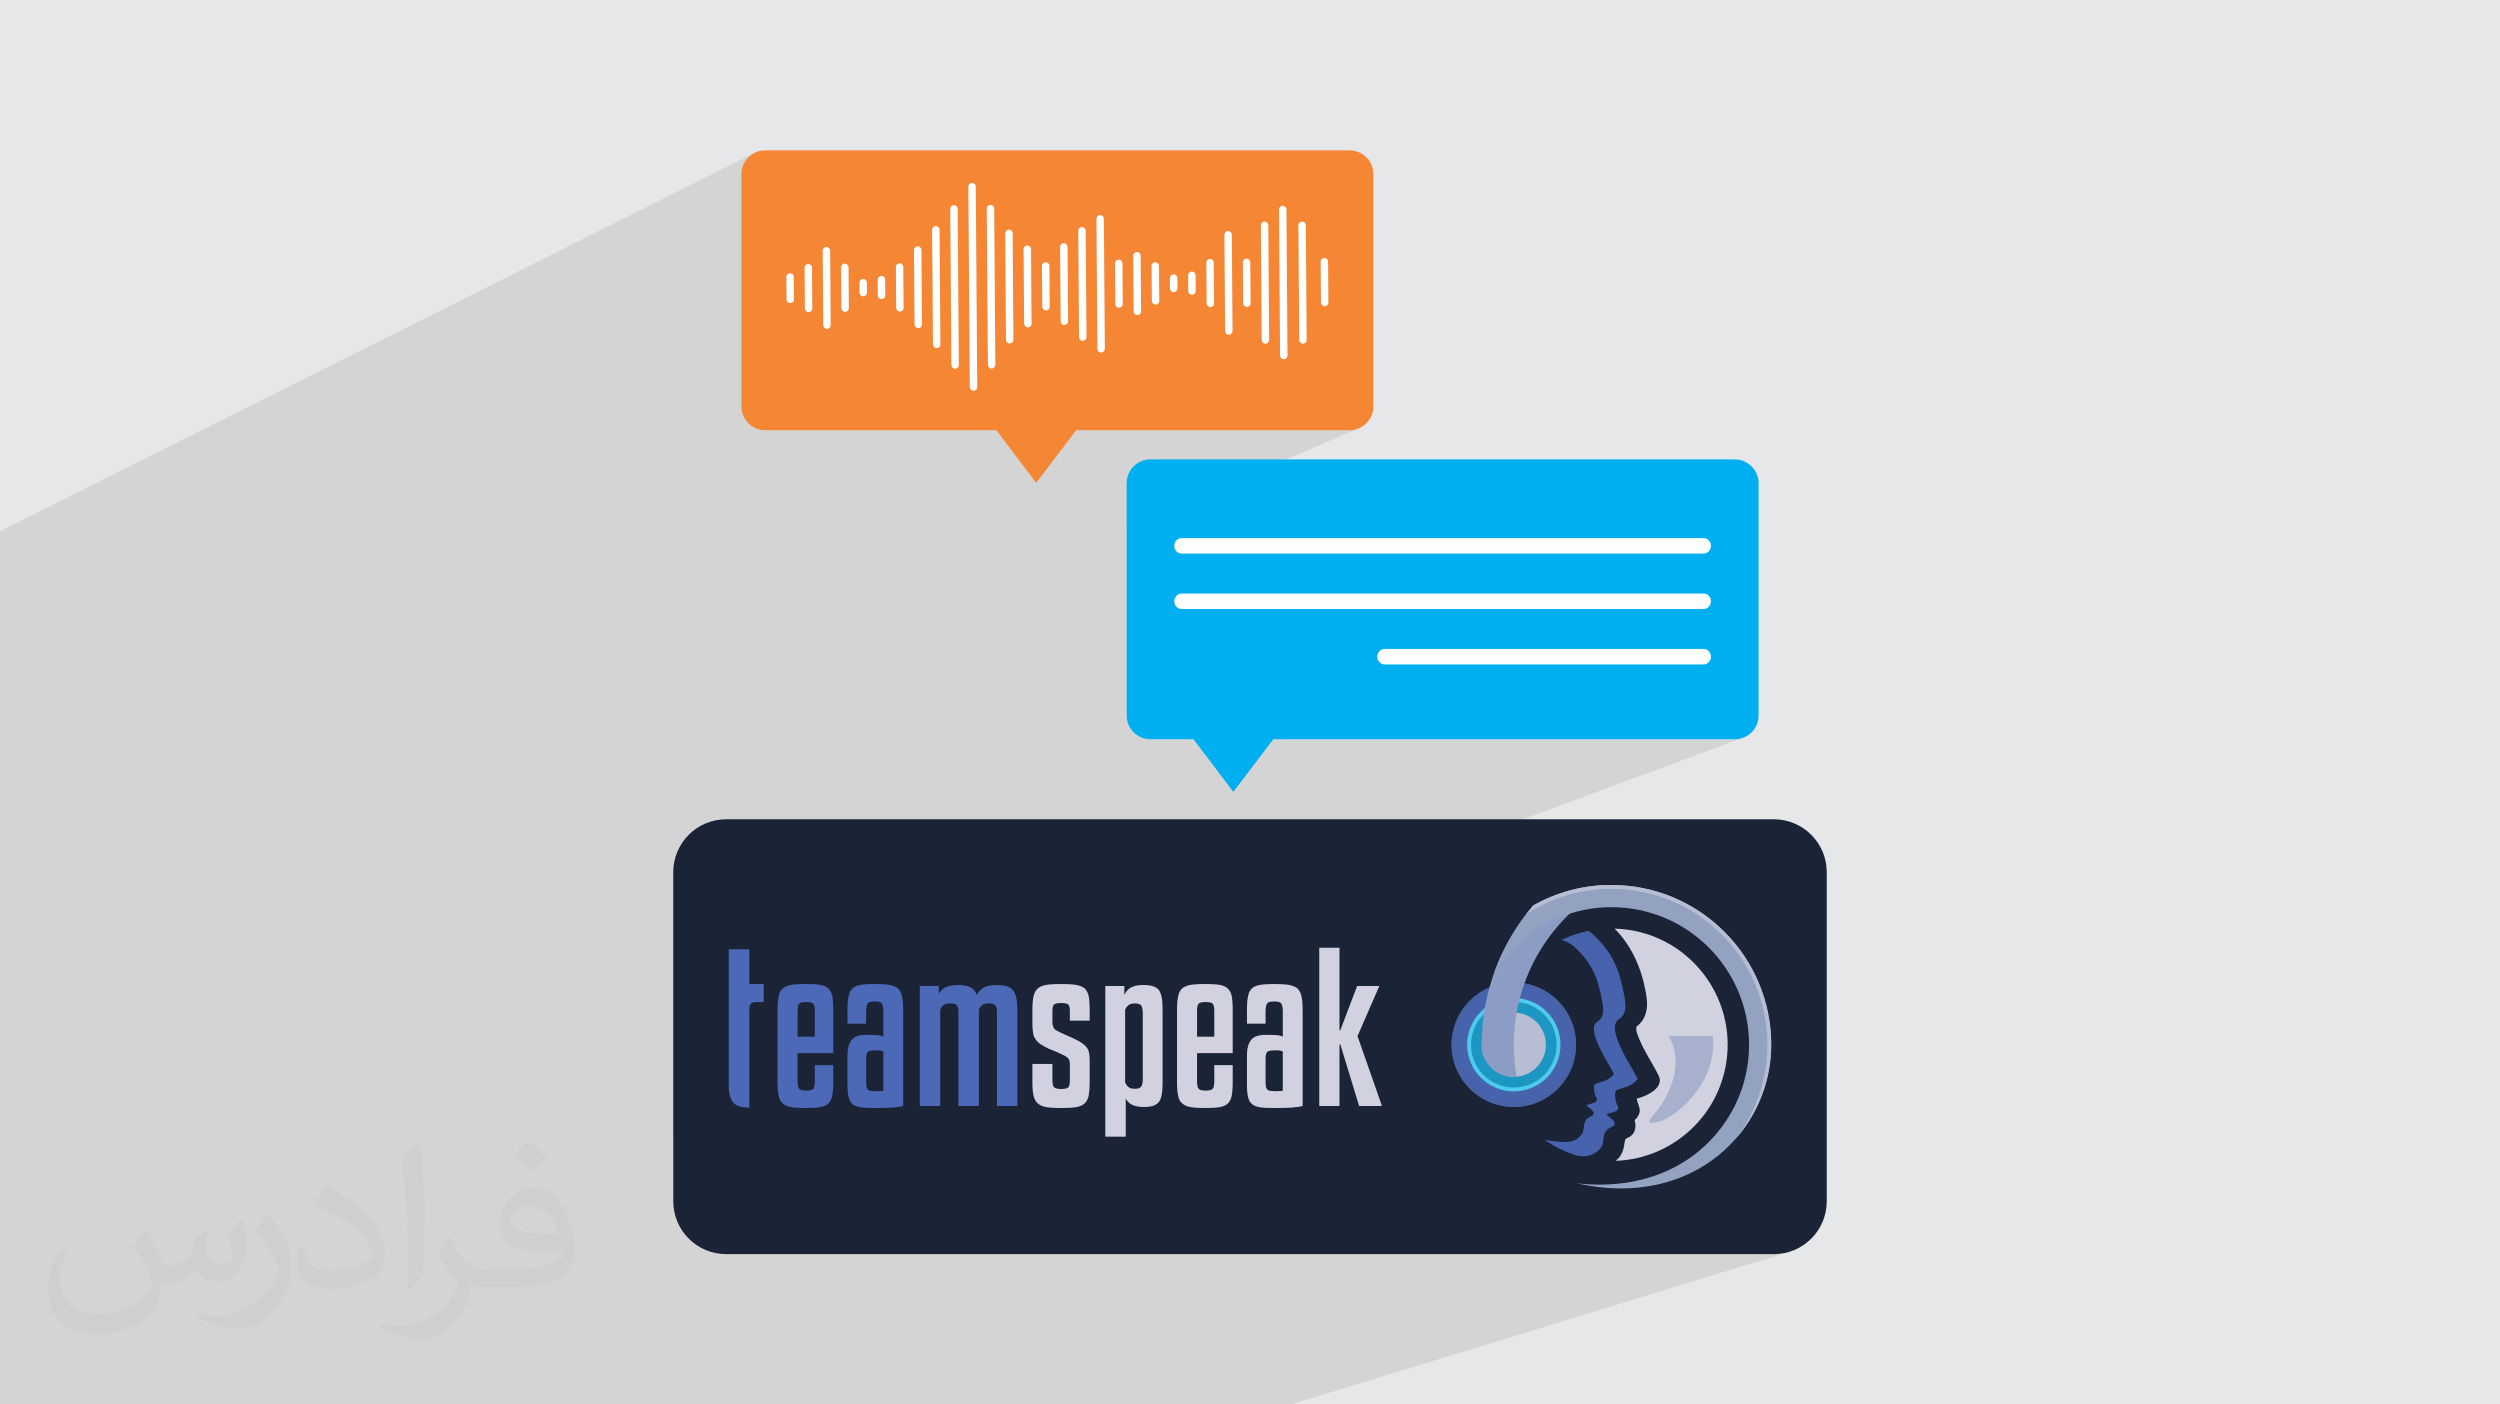 <?xml version="1.0" encoding="UTF-8"?>
<!DOCTYPE svg PUBLIC "-//W3C//DTD SVG 1.1//EN" "http://www.w3.org/Graphics/SVG/1.1/DTD/svg11.dtd">
<!-- Creator: CorelDRAW -->
<svg xmlns="http://www.w3.org/2000/svg" xml:space="preserve" width="94.192mm" height="52.917mm" version="1.1" style="shape-rendering:geometricPrecision; text-rendering:geometricPrecision; image-rendering:optimizeQuality; fill-rule:evenodd; clip-rule:evenodd"
viewBox="0 0 9419.16 5291.66"
 xmlns:xlink="http://www.w3.org/1999/xlink"
 xmlns:xodm="http://www.corel.com/coreldraw/odm/2003">
 <defs>
  <style type="text/css">
   <![CDATA[
    .fil7 {fill:#1B2336}
    .fil18 {fill:#4B69B6}
    .fil10 {fill:#4DCAED}
    .fil17 {fill:#94A2C1}
    .fil12 {fill:#B7BDD2}
    .fil14 {fill:#D1D1E0}
    .fil0 {fill:#E6E7E8}
    .fil5 {fill:#F58634;fill-rule:nonzero}
    .fil3 {fill:#00AFEF;fill-rule:nonzero}
    .fil19 {fill:#4B69B6;fill-rule:nonzero}
    .fil20 {fill:#D1D1E0;fill-rule:nonzero}
    .fil4 {fill:#FEFEFE;fill-rule:nonzero}
    .fil6 {fill:white;fill-rule:nonzero}
    .fil2 {fill:#373435;fill-opacity:0.031}
    .fil1 {fill:#373435;fill-opacity:0.102}
    .fil9 {fill:url(#id0)}
    .fil13 {fill:url(#id1)}
    .fil11 {fill:url(#id2)}
    .fil8 {fill:url(#id3)}
    .fil16 {fill:url(#id4)}
    .fil15 {fill:url(#id5)}
   ]]>
  </style>
  <linearGradient id="id0" gradientUnits="userSpaceOnUse" x1="4716.64" y1="3896.08" x2="4716.64" y2="3896.08">
   <stop offset="0" style="stop-opacity:1; stop-color:#5773BB"/>
   <stop offset="1" style="stop-opacity:1; stop-color:#3A5290"/>
  </linearGradient>
  <linearGradient id="id1" gradientUnits="userSpaceOnUse" x1="4715.54" y1="3902.3" x2="4715.54" y2="3902.3">
   <stop offset="0" style="stop-opacity:1; stop-color:#4B69B6"/>
   <stop offset="1" style="stop-opacity:1; stop-color:#435EA5"/>
  </linearGradient>
  <linearGradient id="id2" gradientUnits="userSpaceOnUse" x1="7952.36" y1="3964.43" x2="7952.36" y2="3964.43">
   <stop offset="0" style="stop-opacity:1; stop-color:#22B2E7"/>
   <stop offset="1" style="stop-opacity:1; stop-color:#177A9E"/>
  </linearGradient>
  <linearGradient id="id3" gradientUnits="userSpaceOnUse" xlink:href="#id1" x1="7952.33" y1="3969.94" x2="7952.33" y2="3969.94">
  </linearGradient>
  <linearGradient id="id4" gradientUnits="userSpaceOnUse" x1="4714.45" y1="3900.49" x2="4714.45" y2="3900.49">
   <stop offset="0" style="stop-opacity:1; stop-color:#B7BDD2"/>
   <stop offset="1" style="stop-opacity:1; stop-color:#607BB6"/>
  </linearGradient>
  <linearGradient id="id5" gradientUnits="userSpaceOnUse" x1="4971.87" y1="3904.5" x2="4971.87" y2="3903.41">
   <stop offset="0" style="stop-opacity:1; stop-color:#A7B1CD"/>
   <stop offset="0.459" style="stop-opacity:1; stop-color:#C8CBDC"/>
   <stop offset="1" style="stop-opacity:1; stop-color:#D1D2E0"/>
  </linearGradient>
 </defs>
 <g id="Layer_x0020_1">
  <polygon class="fil0" points="-0,0 9419.16,0 9419.16,5291.66 -0,5291.66 "/>
  <polygon class="fil1" points="-0,3804.34 -0,3797.8 -0,3764.7 -0,3661.52 -0,3611.39 -0,3532.68 -0,3419.46 -0,3303.79 -0,2954.54 -0,2836.75 -0,2051.4 -0,2001.81 2848.18,573.58 2832.95,581.86 2819.68,592.83 2808.72,606.12 2800.44,621.37 2795.21,638.22 2793.38,656.3 2793.38,1531.23 2795.21,1549.32 2800.44,1566.17 2808.72,1581.41 2819.68,1594.7 2832.95,1605.66 2848.18,1613.94 2865,1619.17 2883.04,1620.99 3753.82,1620.99 3829.62,1720.78 4054.58,1620.99 4991.54,1620.99 5084.6,1620.99 5102.69,1619.17 5119.54,1613.94 4244.78,1988.21 4244.78,2695.58 4246.6,2713.67 4251.84,2730.51 4260.12,2745.76 4271.08,2759.04 4284.37,2770 4299.62,2778.28 4316.47,2783.51 4334.56,2785.33 4496.51,2785.33 4565.59,2876.28 4797.27,2785.33 6536.12,2785.33 6554.16,2783.51 6570.98,2778.28 2536.63,4272.48 2536.63,4525.95 2537.66,4546.31 2540.68,4566.08 2545.59,4585.17 2552.29,4603.47 2560.67,4620.88 2570.65,4637.3 2582.12,4652.64 2594.98,4666.78 2609.12,4679.64 2624.45,4691.11 2640.88,4701.09 2658.29,4709.48 2676.58,4716.18 2695.67,4721.09 2715.44,4724.11 2735.8,4725.14 6683.37,4725.13 6703.73,4724.1 6723.5,4721.08 6742.59,4716.17 4863.66,5291.66 4835.47,5291.66 1121.94,5291.66 415.49,5291.66 -0,5291.66 -0,5084.66 -0,4785.32 -0,4668.55 -0,4568.8 -0,4514.22 -0,4407.21 -0,4318.09 -0,4211.83 -0,4211.82 -0,4197.2 "/>
  <path class="fil2" d="M550.85 4636.82c17.98,27.25 29.64,53.44 41.02,82.55 8.46,16.94 12.95,48.16 52.65,48.16 11.63,0 28.32,-3.43 43.13,-11.63 16.66,-8.74 29.36,-21.97 35.99,-42.06l15.87 -53.44 38.63 -19.05 2.64 2.64c-5.28,20.12 -6.6,39.42 -6.6,54.51 0,44.7 38.63,61.65 69.32,61.65 17.98,0 34.14,-8.74 34.14,-25.15 0,-21.16 -8.99,-57.15 -20.65,-89.43 17.98,-17.98 35.99,-35.99 56.62,-50.55l3.17 1.6c8.99,38.1 14.02,75.67 14.02,100.81 0,24.61 -10.85,51.87 -19.84,69.6 -18.52,34.92 -51.33,62.71 -91.01,62.71 -30.15,0 -63.75,-15.09 -86.79,-43.13l-1.32 0c-21.69,27 -55.3,51.33 -109.02,51.33l-16.66 0c-2.64,35.46 -10.31,60.58 -21.97,83.08 -32,62.43 -127,106.63 -216.43,106.63 -124.36,0 -186.79,-71.7 -186.79,-167.21 0,-59 19.3,-113.77 48.95,-152.65l24.33 10.06c-18.52,35.46 -30.96,68.78 -30.96,101.6 0,89.43 72.77,132.03 156.64,132.03 77.8,0 174.09,-49.48 191.57,-106.88 -6.6,-62.71 -30.15,-92.07 -66.14,-149.22 10.85,-19.05 24.87,-38.1 42.34,-58.47l3.17 0 0 0 0 0 -0.02 -0.09zm1434.31 -336.55c26.19,16.41 51.87,35.71 76.99,57.94 -14.02,19.84 -31.5,37.85 -53.19,53.72 -25.15,-20.37 -50.27,-37.85 -75.95,-56.36 17.45,-19.58 34.67,-38.35 52.12,-55.3l0 0 0 0 0 0 0 0 0 0 0.03 0zm13.49 244.48c-42.34,0 -76.99,27.79 -76.99,48.41 0,44.2 84.66,57.94 186,57.4 -12.7,-51.87 -57.15,-105.84 -109.02,-105.84l0.01 0.03zm-95 236.55c55.04,0 103.2,-1.6 139.95,-10.85 41.02,-10.31 75.67,-30.96 75.67,-45.24 0,-3.71 0,-8.2 -1.32,-11.91 -23.01,2.11 -49.48,2.11 -72.49,2.11 -74.6,0 -131.75,-16.94 -154.25,-58.75 -5.56,-11.63 -9.52,-24.61 -9.52,-39.42 0,-40.49 17.45,-79.91 48.16,-107.16 25.65,-22.48 53.97,-36.5 82.8,-36.5 52.12,0 93.65,41.81 122.76,107.7 15.87,35.99 26.72,77.52 26.72,129.92 0,34.92 -9.52,64.29 -31.22,85.98 -40.49,39.17 -115.09,53.97 -229.39,53.97l-51.87 0 0 0 -13.49 0c-28.32,0 -48.69,-5.03 -64.82,-17.45l-2.64 0c0.79,6.6 1.32,12.95 1.32,19.05 0,25.65 -8.46,58.47 -25.65,84.66 -50.8,75.41 -105.84,108.2 -153.47,108.2 -48.16,0 -107.16,-18.52 -160.35,-42.6l9.52 -18.52c17.2,7.14 41.02,11.91 73.81,11.91 85.98,0 198.96,-82.55 212.98,-163.25 -3.17,-6.6 -8.99,-15.34 -17.2,-24.61 -25.15,-29.9 -41.02,-54.76 -55.83,-80.95 12.7,-25.15 24.33,-45.24 35.18,-63.5l4.5 -0.53c36.78,74.88 70.1,117.73 144.45,117.73l11.63 0 0 0 53.97 0 0 0 0 0 0 0 0 0 0 0 0.09 0.01zm-372.54 79.12c6.35,-34.39 6.88,-73.02 6.88,-109.02l0 -53.44c0,-99.75 -12.7,-244.73 -23.01,-339.19 17.98,-19.3 43.13,-42.06 62.97,-57.4l5.82 1.6c13.49,118.8 16.66,256.39 16.66,383.64 0,33.35 -1.32,65.89 -4.5,89.69 -1.85,30.15 -19.3,52.91 -56.62,87.83l-8.2 -3.71zm-383.38 -157.43c1.85,46.84 24.87,83.62 105.31,83.62 50.01,0 92.33,-12.95 139.17,-35.18 8.46,-3.71 12.95,-8.74 12.95,-12.95 0,-29.36 -22.48,-68.25 -60.32,-103.71 -36.78,-33.35 -85.47,-62.71 -130.96,-82.3 -15.62,-6.6 -20.65,-13.49 -20.65,-20.12 0,-13.49 17.98,-41.81 32.82,-62.18l5.03 -0.53c52.12,27.25 110.34,67.74 153.47,112.7 39.17,41.53 63.5,83.62 63.5,129.39 0,33.86 -10.31,65.61 -27,95.25 -57.15,28.83 -118.01,50.8 -178.33,50.8 -73.28,0 -123.29,-34.39 -123.29,-115.09 0,-8.74 0,-22.22 3.17,-39.7l25.15 0 0 0 0 0 0 0 0 0 0 0 -0.02 0zm-132.57 -133.1l45.52 73.56c16.66,27.25 32.28,56.9 32.28,103.71l0 59.79c0,48.41 -30.96,100.28 -80.95,151.61 -39.17,34.67 -73.81,49.48 -105.84,49.48 -47.62,0 -102.13,-14.81 -165.1,-41.81l7.14 -18.52c19.84,5.28 42.85,9.78 71.17,9.78 90.5,-0.53 183.08,-66.67 225.42,-147.37 5.03,-9.27 6.88,-17.98 6.88,-24.08 0,-9.27 -5.03,-19.58 -8.99,-28.83 -23.01,-43.38 -48.69,-83.08 -76.99,-119.86 14.81,-23.29 29.64,-45.77 45.77,-68l3.71 0.53 0 0 0 0 0 0 0 0 0 0 -0.02 0.01z"/>
  <g id="_1584980990864">
   <g>
    <g>
     <path class="fil3" d="M4244.78 1820.64l0 874.94c0,49.57 40.21,89.75 89.77,89.75l161.96 0 150.38 197.97 150.38 -197.97 1738.84 0c49.43,0 89.67,-40.18 89.67,-89.75l0 -874.94c0,-49.53 -40.24,-89.77 -89.67,-89.77l-2201.56 0c-49.56,0 -89.77,40.24 -89.77,89.77z"/>
     <path class="fil4" d="M6418.46 2085.79l-1966.39 0c-15.33,0 -27.75,-13.11 -27.75,-29.19 0,-16.13 12.42,-29.19 27.75,-29.19l1966.39 0c15.34,0 27.77,13.06 27.77,29.19 0,16.08 -12.43,29.19 -27.77,29.19z"/>
     <path class="fil4" d="M6418.46 2294.59l-1966.39 0c-15.33,0 -27.75,-13.11 -27.75,-29.18 0,-16.13 12.42,-29.18 27.75,-29.18l1966.39 0c15.34,0 27.77,13.05 27.77,29.18 0,16.07 -12.43,29.18 -27.77,29.18z"/>
     <path class="fil4" d="M6418.46 2503.41l-1201.46 0c-15.34,0 -27.76,-13.11 -27.76,-29.2 0,-16.13 12.42,-29.18 27.76,-29.18l1201.46 0c15.34,0 27.77,13.05 27.77,29.18 0,16.09 -12.43,29.2 -27.77,29.2z"/>
    </g>
    <g>
     <path class="fil5" d="M5174.37 656.29l0 874.95c0,49.56 -40.2,89.75 -89.77,89.75l-93.07 0 -936.95 0 -150.38 197.96 -150.38 -197.96 -870.78 0c-49.42,0 -89.66,-40.19 -89.66,-89.75l0 -874.95c0,-49.53 40.24,-89.77 89.66,-89.77l2201.56 0c49.57,0 89.77,40.24 89.77,89.77z"/>
     <g>
      <path class="fil6" d="M4990.93 1153.74c-7.7,0 -13.9,-6.21 -13.96,-13.89l-1.15 -153.85c-0.05,-7.73 6.17,-14.06 13.92,-14.1l0.11 0c7.64,0 13.91,6.21 13.97,13.9l1.13 153.84c0.07,7.72 -6.15,14.04 -13.9,14.1l-0.12 0z"/>
      <path class="fil6" d="M4836.89 1353.42c-7.69,0 -13.96,-6.2 -14.02,-13.9l-3.99 -550.2c-0.05,-7.71 6.15,-14.04 13.9,-14.09l0.12 0c7.7,0 13.96,6.2 14.03,13.9l3.99 550.19c0.05,7.73 -6.17,14.04 -13.92,14.1l-0.11 0z"/>
      <path class="fil6" d="M4767.64 1294.87c-7.64,0 -13.91,-6.2 -13.97,-13.91l-3.2 -432.06c-0.05,-7.75 6.22,-14.05 13.92,-14.11l0.11 0c7.69,0 13.96,6.19 14.02,13.89l3.14 432.08c0.06,7.72 -6.16,14.05 -13.91,14.11l-0.11 0z"/>
      <path class="fil6" d="M4697.81 1156.25c-7.64,0 -13.91,-6.21 -13.97,-13.9l-1.13 -153.85c-0.06,-7.73 6.15,-14.04 13.9,-14.09 7.76,-0.02 14.02,6.17 14.14,13.89l1.08 153.85c0.06,7.73 -6.15,14.05 -13.91,14.1l-0.11 0z"/>
      <path class="fil6" d="M4629.81 1261.14c-7.69,0 -13.97,-6.21 -14.02,-13.9l-2.63 -362.62c-0.11,-7.73 6.17,-14.06 13.86,-14.1 7.92,-0.24 14.08,6.17 14.14,13.9l2.62 362.61c0.05,7.74 -6.16,14.04 -13.91,14.11l-0.06 0z"/>
      <path class="fil6" d="M4560.21 1157.25c-7.69,0 -13.96,-6.2 -14.02,-13.9l-1.08 -153.84c-0.06,-7.72 6.15,-14.05 13.9,-14.09l0.06 0c7.69,0 13.96,6.19 14.02,13.89l1.15 153.84c0.05,7.73 -6.17,14.05 -13.92,14.1l-0.11 0z"/>
      <path class="fil6" d="M4491.07 1110.64c-7.7,0 -13.96,-6.2 -14.02,-13.91l-0.4 -59.59c-0.06,-7.74 6.16,-14.04 13.86,-14.12l0.11 0c7.69,0 13.96,6.21 14.02,13.9l0.45 59.61c0.06,7.74 -6.21,14.05 -13.9,14.11l-0.12 0z"/>
      <path class="fil6" d="M4422.22 1100.91c-7.69,0 -13.97,-6.21 -14.02,-13.9l-0.29 -39.15c-0.05,-7.73 6.15,-14.05 13.9,-14.1l0.12 0c7.63,0 13.91,6.19 13.96,13.9l0.29 39.15c0.05,7.73 -6.15,14.05 -13.85,14.1l-0.11 0z"/>
      <path class="fil6" d="M4353.7 1147.72c-7.69,0 -13.91,-6.21 -13.96,-13.9l-0.97 -131.77c-0.06,-7.73 6.16,-14.04 13.85,-14.1l0.11 0c7.7,0 13.97,6.21 14.03,13.9l0.97 131.77c0.05,7.73 -6.17,14.04 -13.86,14.1l-0.17 0z"/>
      <path class="fil6" d="M4285.19 1187.05c-7.7,0 -13.97,-6.2 -13.97,-13.9l-1.53 -209.41c-0.06,-7.75 6.15,-14.05 13.9,-14.12l0.05 0c7.7,0 13.97,6.21 14.03,13.91l1.54 209.4c0.05,7.75 -6.22,14.06 -13.91,14.12l-0.11 0z"/>
      <path class="fil6" d="M4216.22 1159.76c-7.7,0 -13.98,-6.2 -14.03,-13.89l-1.12 -153.85c-0.07,-7.73 6.14,-14.05 13.89,-14.1 7.35,0.32 14.08,6.17 14.08,13.9l1.15 153.84c0.05,7.72 -6.17,14.05 -13.92,14.1l-0.05 0z"/>
      <path class="fil6" d="M4148.59 1328.27c-7.68,0 -13.94,-6.2 -14,-13.9l-3.56 -489.86c-0.06,-7.72 6.15,-14.05 13.9,-14.1 8,0.08 14.05,6.18 14.1,13.91l3.58 489.83c0.04,7.74 -6.18,14.05 -13.92,14.12l-0.1 0z"/>
      <path class="fil6" d="M4079.47 1284.29c-7.69,0 -13.95,-6.2 -13.99,-13.9l-2.93 -400.9c-0.05,-7.71 6.15,-14.04 13.9,-14.09l0.1 0c7.69,0 13.94,6.19 13.99,13.9l2.93 400.89c0.07,7.73 -6.15,14.04 -13.89,14.1l-0.11 0z"/>
      <path class="fil6" d="M4010.21 1224.61c-7.67,0 -13.94,-6.2 -13.99,-13.9l-2.06 -280.54c-0.04,-7.73 6.18,-14.04 13.93,-14.1l0.09 0c7.68,0 13.94,6.21 14,13.9l2.06 280.54c0.04,7.73 -6.18,14.05 -13.91,14.1l-0.12 0z"/>
      <path class="fil6" d="M3940.95 1169.65c-7.67,0 -13.95,-6.21 -13.99,-13.91l-1.13 -153.84c-0.05,-7.73 6.18,-14.05 13.89,-14.09l0.11 0c7.69,0 13.95,6.19 13.99,13.89l1.13 153.85c0.07,7.72 -6.16,14.04 -13.9,14.1l-0.1 0z"/>
      <path class="fil6" d="M3872.62 1233.49c-7.7,0 -13.97,-6.2 -14.02,-13.89l-2.03 -280.54c-0.06,-7.73 6.16,-14.05 13.91,-14.1l0.1 0c7.67,0 13.95,6.2 13.99,13.89l2.05 280.55c0.04,7.72 -6.17,14.04 -13.91,14.09l-0.09 0z"/>
      <path class="fil6" d="M3804.23 1294.17c-7.68,0 -13.94,-6.21 -14,-13.89l-2.91 -400.9c-0.06,-7.73 6.18,-14.04 13.9,-14.1l0.1 0c7.7,0 13.95,6.2 14,13.9l2.92 400.89c0.06,7.72 -6.17,14.05 -13.91,14.1l-0.1 0z"/>
      <path class="fil6" d="M3736.11 1388.46c-7.69,0 -13.94,-6.21 -14.01,-13.9l-4.28 -588.46c-0.05,-7.73 6.18,-14.05 13.92,-14.11l0.1 0c7.67,0 13.94,6.21 13.99,13.91l4.29 588.46c0.04,7.73 -6.18,14.04 -13.92,14.1l-0.09 0z"/>
      <path class="fil6" d="M3667.92 1472.28c-7.7,0 -13.95,-6.21 -14,-13.9l-5.52 -755.09c-0.05,-7.74 6.17,-14.06 13.92,-14.11l0.08 0c7.69,0 13.95,6.19 14.01,13.9l5.51 755.1c0.05,7.73 -6.15,14.04 -13.9,14.1l-0.1 0z"/>
      <path class="fil6" d="M3598.52 1389.46c-7.7,0 -13.97,-6.2 -14.03,-13.9l-4.27 -588.45c-0.07,-7.73 6.15,-14.06 13.9,-14.1 7.37,-0.1 14.04,6.16 14.1,13.89l4.29 588.46c0.05,7.73 -6.16,14.05 -13.91,14.1l-0.08 0z"/>
      <path class="fil6" d="M3529.13 1311.77c-7.7,0 -13.95,-6.19 -14.02,-13.91l-3.15 -432.06c-0.05,-7.74 6.18,-14.04 13.92,-14.11l0.1 0c7.68,0 13.95,6.21 14,13.9l3.14 432.07c0.06,7.74 -6.16,14.05 -13.89,14.11l-0.1 0z"/>
      <path class="fil6" d="M3459.78 1236.5c-7.7,0 -13.95,-6.2 -14.02,-13.89l-2.04 -280.54c-0.07,-7.73 6.16,-14.05 13.89,-14.1l0.1 0c7.68,0 13.95,6.2 14,13.9l2.06 280.54c0.05,7.73 -6.18,14.04 -13.92,14.09l-0.07 0z"/>
      <path class="fil6" d="M3390.49 1173.66c-7.68,0 -13.95,-6.21 -14,-13.9l-1.12 -153.85c-0.05,-7.72 6.16,-14.04 13.91,-14.09 7.83,-0.09 14.03,6.17 14.11,13.89l1.11 153.85c0.05,7.73 -6.16,14.04 -13.91,14.1l-0.1 0z"/>
      <path class="fil6" d="M3321.33 1127.05c-7.67,0 -13.95,-6.21 -13.99,-13.9l-0.44 -59.6c-0.04,-7.74 6.17,-14.05 13.9,-14.11l0.1 0c7.7,0 13.95,6.2 14.01,13.89l0.43 59.61c0.06,7.73 -6.16,14.04 -13.89,14.11l-0.12 0z"/>
      <path class="fil6" d="M3252.45 1116.44c-7.67,0 -13.96,-6.19 -14,-13.91l-0.27 -37.4c-0.05,-7.72 6.17,-14.03 13.92,-14.1l0.1 0c7.67,0 13.94,6.21 14,13.92l0.24 37.4c0.08,7.72 -6.14,14.03 -13.89,14.09l-0.1 0z"/>
      <path class="fil6" d="M3184.08 1175.16c-7.69,0 -13.95,-6.2 -13.99,-13.89l-1.14 -153.85c-0.05,-7.73 6.17,-14.04 13.91,-14.1l0.1 0c7.68,0 13.95,6.21 14,13.9l1.12 153.84c0.05,7.73 -6.17,14.04 -13.92,14.1l-0.08 0z"/>
      <path class="fil6" d="M3115.74 1239.01c-7.69,0 -13.96,-6.21 -14.01,-13.9l-2.06 -280.53c-0.04,-7.73 6.18,-14.05 13.92,-14.11l0.09 0c7.69,0 13.96,6.21 14.01,13.9l2.04 280.54c0.07,7.73 -6.16,14.05 -13.9,14.1l-0.09 0z"/>
      <path class="fil6" d="M3046.46 1176.16c-7.69,0 -13.95,-6.19 -13.99,-13.89l-1.13 -153.85c-0.06,-7.72 6.15,-14.04 13.89,-14.1l0.11 0c7.68,0 13.95,6.21 14.01,13.91l1.11 153.83c0.05,7.74 -6.17,14.06 -13.9,14.1l-0.1 0z"/>
      <path class="fil6" d="M2977.41 1141.94c-7.69,0 -13.94,-6.19 -14.02,-13.89l-0.6 -84.4c-0.06,-7.73 6.15,-14.05 13.9,-14.1 7.81,-0.22 14.05,6.17 14.09,13.9l0.63 84.4c0.05,7.73 -6.17,14.05 -13.91,14.09l-0.09 0z"/>
      <path class="fil6" d="M4909.09 1294.87c-7.64,0 -13.91,-6.2 -13.96,-13.91l-3.2 -432.06c-0.06,-7.75 6.22,-14.05 13.91,-14.11l0.11 0c7.7,0 13.97,6.19 14.02,13.89l3.15 432.08c0.05,7.72 -6.17,14.05 -13.92,14.11l-0.11 0z"/>
     </g>
    </g>
   </g>
   <g>
    <path class="fil7" d="M2735.8 3086.83l3947.57 0c109.99,0.01 199.18,89.2 199.18,199.19l0 1239.94c0,109.98 -89.19,199.17 -199.18,199.17l-3947.57 0.01c-109.98,-0.01 -199.17,-89.2 -199.17,-199.19l-0.02 -1239.93c0.02,-109.99 89.21,-199.18 199.2,-199.18l-0.01 -0.01z"/>
    <circle class="fil8" cx="5703.53" cy="3936.16" r="234.45"/>
    <path class="fil9" d="M5703.53 3701.7c129.4,0 234.45,105.05 234.45,234.45 0,129.41 -105.05,234.45 -234.45,234.45 -129.4,0 -234.45,-105.04 -234.45,-234.45 0,-129.4 105.05,-234.45 234.45,-234.45zm0 14.64c121.31,0 219.81,98.5 219.81,219.81 0,121.31 -98.5,219.79 -219.81,219.79 -121.31,0 -219.79,-98.48 -219.79,-219.79 0,-121.31 98.48,-219.81 219.79,-219.81z"/>
    <circle class="fil10" cx="5703.53" cy="3936.16" r="175.83"/>
    <circle class="fil11" cx="5703.53" cy="3936.16" r="161.19"/>
    <circle class="fil12" cx="5703.53" cy="3936.16" r="120.88"/>
    <path class="fil13" d="M5984.19 3507.25c6.54,4.03 12.42,8.36 17.4,12.98 62.14,57.68 92.86,114.29 110.08,193.03 15.23,69.57 22.54,103.25 -14.03,128.6 -49.35,34.23 52.73,180.55 72.62,222.89 -26.31,33.74 -60.62,33.01 -78.73,42.37 -10.06,5.18 -5.9,24.36 -4.27,39.15 1.59,14.46 14.92,23.56 7.61,34.77 -6.55,10.04 -31.29,10.75 -42.05,17.67 10.36,11.38 33.35,22.81 30.32,37.63 -2.32,11.43 -28.13,9.41 -38.08,35.45 -5.32,13.96 -2.58,39.82 -13.58,52.9 -16.65,19.75 -33.82,28.8 -58.49,31.08 -13.19,1.4 -26.54,0.02 -39.17,-4.09 -41.03,-13.49 -79.15,-32.89 -113.52,-57.06 14.09,2.36 29.41,4.58 45.56,6.37 46.82,5.2 70.35,0.71 92.82,-25.96 9.68,-11.48 7.26,-34.23 11.95,-46.5 8.73,-22.88 31.43,-21.12 33.48,-31.19 2.67,-13.02 -17.55,-23.06 -26.66,-33.08 9.45,-6.07 31.21,-6.71 36.98,-15.53 6.41,-9.86 -5.28,-17.85 -6.68,-30.59 -1.43,-12.98 -5.1,-29.85 3.73,-34.41 15.94,-8.23 46.11,-7.57 69.24,-37.24 -17.5,-37.24 -107.25,-165.89 -63.86,-196 32.15,-22.3 25.71,-51.92 12.33,-113.09 -15.16,-69.21 -42.19,-119 -96.82,-169.71 -11.77,-10.93 -29.26,-20.08 -48.73,-26.8 31.72,-15.12 65.44,-26.52 100.54,-33.66l0.01 0.02z"/>
    <path class="fil14" d="M6083.17 3498.68c9.28,0.25 18.59,0.79 27.95,1.64 240.58,21.85 418.16,234.91 396.31,475.49 -20.15,221.9 -202.99,390.23 -420.07,397.86 3.11,-2.45 6.08,-5.1 8.88,-7.98 18.56,-19.1 22.1,-42.07 25.31,-65.5 1.68,-11.88 10.63,-12.79 18.26,-17.17 33.11,-19.12 19.05,-63.22 19.05,-63.22 9.67,-7.4 16.6,-18.21 18.67,-30.08 2.97,-16.75 -8.38,-31.12 -10.77,-50.34 4.62,-1.29 9.22,-2.64 13.77,-4.13 37.24,-12.2 88.25,-41.81 68.96,-81.82 -21.43,-44.45 -51.16,-86.42 -70.66,-132.59 -7.62,-18.04 -16.3,-36.25 -13.36,-52.89 36.28,-26.12 43.82,-68.54 38.6,-106.93 -13.78,-101.56 -52.53,-193.49 -120.92,-262.36l0.02 0.02z"/>
    <path class="fil15" d="M6184.03 3563.19c58.91,22.08 112.92,55.71 156.43,100.68 82.89,85.68 132.2,210.23 108.27,326.33 -22.63,109.9 -118.02,201.49 -181.24,229.68 -30.26,13.5 -54.8,11.53 -54.63,7.85 0.15,-3.67 3.99,-11.39 22.95,-34.24 67.81,-81.77 107.74,-201.19 48.13,-294.47 -12.07,-18.91 -26.88,-34.9 -43.6,-48.54 13.39,-25.25 15.71,-54.99 11.94,-82.79 -10.1,-74.32 -32.34,-143.94 -68.26,-204.54l0.01 0.04z"/>
    <path class="fil16" d="M6061.14 3334.39c-212.97,116.19 -357.61,342.23 -357.61,601.75 0,41.11 3.62,81.35 10.59,120.44 -3.48,0.29 -7.01,0.47 -10.59,0.47 -66.71,0 -120.9,-54.19 -120.9,-120.91 0,-200.49 73.38,-383.98 194.73,-525.08 84.19,-47.28 180.85,-74.93 283.77,-76.68l0.01 0.01z"/>
    <path class="fil17" d="M5777.36 3411.08c87.03,-48.89 187.37,-76.77 294.18,-76.77 332.19,0 601.92,269.71 601.92,601.91 0,321.68 -292.14,618.46 -726.5,523.46l-0.98 -0.82c259.86,27.62 451.4,-78.22 555.26,-232.87l0.63 -0.95c55.53,-82.53 87.96,-181.93 87.96,-288.82l0 -0.08c-0.05,-286.04 -232.28,-518.23 -518.3,-518.23 -187.3,0 -351.54,99.56 -442.61,248.61 33.6,-94.52 84.32,-180.9 148.43,-255.44l0.01 0z"/>
    <path class="fil12" d="M6071.54 3334.31c332.19,0 601.92,269.71 601.92,601.91 0,128.93 -46.93,253.86 -131.15,351.17 73.25,-97.98 116.64,-219.56 116.64,-351.17 0,-324.19 -263.2,-587.39 -587.38,-587.39 -118.69,0 -229.21,35.27 -321.59,95.86 8.84,-11.45 17.96,-22.66 27.4,-33.63 36.69,-20.59 75.75,-37.47 116.66,-50.12l0.18 -0.05 4.42 -1.35 0.05 -0.02 4.55 -1.36 4.57 -1.29 0.14 -0.03 4.26 -1.18 0.45 -0.13 4.42 -1.18c1.53,-0.4 3.08,-0.81 4.63,-1.21l4.37 -1.08 0.64 -0.17 3.94 -0.97 0.53 -0.13 4.51 -1.06 4.47 -1 0.64 -0.15 3.8 -0.83 0.87 -0.19 4.05 -0.86 0.35 -0.09 4.56 -0.92 0.36 -0.07 4.01 -0.78 1.02 -0.19 3.55 -0.67 0.95 -0.16 4.44 -0.78 4.46 -0.75 1 -0.17 3.46 -0.56 1.19 -0.19 3.7 -0.57 0.74 -0.11 4.48 -0.64 0.77 -0.11 3.66 -0.48 1.31 -0.18 3.31 -0.42 1.22 -0.17 4.43 -0.51 4.45 -0.49 1.26 -0.13 3.26 -0.32 1.4 -0.14 3.51 -0.32 0.98 -0.09 4.45 -0.38 1 -0.09 3.5 -0.27 1.43 -0.1 3.23 -0.22 1.35 -0.09 4.48 -0.27 4.48 -0.24 1.37 -0.07 3.23 -0.15 1.48 -0.05 3.48 -0.13 1.07 -0.05 4.5 -0.13 1.08 -0.03 3.49 -0.08 1.49 -0.02 3.23 -0.04 1.4 -0.01 4.53 -0.03 -0.09 0.07z"/>
    <path class="fil18" d="M2823.17 3707.44l54.21 0 0 67.98 -26.25 0c-11.55,0.4 -19,2.39 -22.36,5.98 -3.36,3.58 -5.23,11.31 -5.6,23.24l0 368.73 -0.03 0c-21.89,0 -45.04,-3.37 -59.12,-17.69 -14.1,-14.35 -18.3,-42.69 -18.3,-58.36l0 -520.93 77.44 0 0 131.05 0.01 0z"/>
    <path class="fil19" d="M3005.06 3967.8l0 106.42c0,14.35 2.27,24.15 6.04,27.94 3.77,4.52 12.07,6.79 26.42,6.79 13.58,0 22.64,-2.27 26.41,-6.79 3.77,-3.77 6.04,-13.58 6.04,-27.94l0 -61.13 69.43 0 0 65.66c0,21.14 -1.51,37.74 -3.77,50.56 -3.01,12.84 -8.3,22.66 -15.85,29.44 -7.55,6.8 -18.1,10.57 -30.94,12.83 -13.59,2.26 -30.95,3.01 -52.08,3.01 -21.89,0 -40,-0.76 -54.33,-3.01 -14.35,-2.27 -24.92,-6.8 -32.47,-13.58 -8.29,-6.8 -13.58,-15.85 -15.84,-28.69 -3.02,-12.82 -4.53,-29.42 -4.53,-50.56l0 -275.5c0,-21.13 1.51,-37.74 4.53,-50.57 2.26,-12.82 7.55,-22.64 15.84,-29.43 7.55,-6.04 18.11,-10.56 32.47,-12.82 14.33,-2.27 32.45,-3.01 54.33,-3.01 21.13,0 38.48,0.75 52.08,3.01 12.83,2.27 23.39,6.04 30.94,12.82 7.55,6.8 12.84,15.85 15.85,28.67 2.28,12.84 3.77,30.2 3.77,51.33l0 164.54 -134.34 0 0 0.01zm0 -61.89l64.91 0 0 -96.6c0,-14.34 -2.27,-24.15 -6.04,-27.93 -3.77,-3.77 -12.82,-6.04 -26.41,-6.04 -14.35,0 -22.65,2.27 -26.42,6.04 -3.77,3.77 -6.04,13.58 -6.04,27.93l0 96.6z"/>
    <path class="fil19" d="M3295.67 4174.61c-21.14,0 -38.5,-0.76 -51.33,-2.27 -13.6,-2.27 -24.15,-6.04 -31.7,-12.08 -7.55,-6.03 -12.84,-15.09 -15.09,-26.42 -3.02,-11.32 -4.53,-27.17 -4.53,-46.8l0 -109.43c0,-27.18 5.28,-46.8 15.85,-59.62 9.81,-12.83 27.92,-18.87 52.83,-18.87l14.34 0c17.37,0 29.44,0.75 36.23,1.51 6.8,1.51 12.08,3.01 15.85,5.28l0 -93.58c0,-15.86 -2.27,-26.43 -6.04,-31.71 -3.77,-5.28 -12.83,-7.55 -25.67,-7.55 -14.33,0 -23.38,2.27 -27.17,7.55 -3.77,5.28 -6.03,15.85 -6.03,31.71l0 44.52 -70.19 0 0 -53.59c0,-21.13 1.51,-38.49 4.53,-51.31 2.26,-12.83 7.55,-21.9 15.09,-28.68 7.55,-6.8 18.1,-10.57 30.95,-12.82 12.82,-2.27 30.18,-3.02 51.31,-3.02 21.9,0 40,0.76 54.34,3.02 14.35,2.26 24.91,6.79 33.22,12.82 7.55,6.79 12.82,16.6 15.85,29.44 3.01,12.82 4.52,29.42 4.52,50.55l0 363.81c-9.05,2.27 -22.64,4.53 -41.5,6.04 -18.87,0.76 -40.76,1.52 -65.66,1.52l0 -0.02zm4.52 -63.4c14.34,0 24.15,-0.76 27.93,-1.51l0 -147.94c-3.77,-2.27 -7.55,-3.01 -12.82,-3.77 -5.29,-0.75 -10.57,-0.75 -15.85,-0.75 -8.3,0 -15.1,0.75 -19.63,1.51 -5.28,0.75 -9.05,3.01 -11.32,6.04 -2.27,3.01 -3.77,6.8 -4.53,12.08 -0.75,5.29 -0.75,12.08 -0.75,20.38l0 70.94c0,9.81 0,17.37 0.75,22.65 0.76,5.29 2.27,9.81 4.53,12.83 2.27,3.01 6.04,5.28 11.32,6.04 5.28,0.75 12.09,1.51 20.38,1.51l-0.01 -0.01z"/>
    <path class="fil19" d="M3542.46 4167.06l-76.99 0 0 -452.11 71.71 0 0 30.18c5.28,-11.32 14.33,-19.62 25.65,-25.66 11.32,-5.28 27.18,-8.29 47.56,-8.29 18.86,0 33.96,3.01 45.28,8.29 11.32,5.28 19.62,15.09 24.9,28.67 7.55,-14.33 17.37,-24.14 29.44,-29.42 12.08,-4.53 27.17,-7.55 46.04,-7.55 14.34,0 26.42,1.51 36.98,4.52 9.82,3.02 17.37,8.3 23.4,15.09 6.04,7.55 10.56,17.36 12.83,28.67 2.26,12.09 3.77,26.43 3.77,43.79l0 363.81 -76.98 0 0 -355.52c0,-11.32 -2.27,-19.61 -6.05,-24.14 -4.52,-4.53 -12.82,-6.79 -24.14,-6.79 -12.08,0 -20.38,2.26 -24.9,6.03 -5.29,3.77 -9.07,9.81 -12.85,16.61l0 363.81 -76.98 0 0 -355.52c0,-11.32 -2.27,-19.61 -6.04,-24.14 -4.52,-4.53 -12.82,-6.79 -24.15,-6.79 -12.82,0 -21.13,2.26 -26.41,6.03 -5.29,4.53 -9.06,10.57 -12.08,17.36l0 363.07 0.01 0z"/>
    <path class="fil20" d="M4030.83 3845.52l0 -33.95c0,-12.84 -1.51,-21.9 -5.28,-26.42 -3.77,-3.77 -13.58,-6.04 -27.94,-6.04 -14.33,0 -23.39,2.27 -27.17,6.04 -3.77,4.52 -5.28,13.58 -5.28,26.42l0 36.22c0,6.8 0.76,12.83 1.51,16.62 0.76,3.77 3.02,7.55 5.29,10.56 2.26,3.77 6.03,6.8 11.32,9.06 5.28,3.01 12.07,6.03 20.38,9.8 1.51,0.76 4.53,2.27 9.81,4.53l33.2 15.09c5.28,2.28 9.81,4.54 13.58,6.81 9.82,5.28 18.11,10.56 24.15,15.85 6.04,5.28 10.57,10.56 13.58,15.84 3.02,6.04 5.28,12.08 6.04,18.88 0.76,6.79 1.51,15.09 1.51,23.38l0 83.78c0,21.14 -1.51,37.74 -3.77,50.57 -3.01,12.82 -8.29,22.65 -15.85,29.44 -8.29,6.79 -18.86,11.32 -32.46,13.58 -14.33,2.26 -32.45,3.01 -55.09,3.01 -21.89,0 -39.99,-0.76 -54.34,-3.01 -14.34,-2.27 -24.9,-6.8 -33.2,-13.58 -8.29,-6.8 -13.58,-16.62 -16.6,-29.44 -3.03,-12.83 -4.54,-29.43 -4.54,-50.57l0 -69.44 75.48 0 0 61.13c0,13.58 2.27,22.66 6.04,26.43 3.77,4.52 12.83,6.79 27.17,6.79 14.34,0 23.4,-2.27 27.18,-6.79 3.77,-4.53 5.28,-13.59 5.28,-26.43l0 -55.09c0,-6.04 0,-11.32 -0.76,-15.09 -0.75,-3.77 -2.26,-7.55 -4.52,-10.57 -2.27,-3.01 -6.04,-6.04 -9.81,-9.05 -3.77,-2.27 -9.81,-5.28 -16.62,-8.31 -6.03,-3 -11.32,-5.28 -16.6,-7.55 -5.28,-2.27 -9.81,-3.77 -14.34,-6.04 -5.28,-1.51 -9.8,-3.77 -15.09,-6.04 -5.28,-2.27 -10.57,-4.52 -16.61,-8.29 -9.81,-5.29 -17.36,-9.81 -23.39,-15.1 -6.04,-5.28 -10.56,-10.56 -14.34,-17.37 -3.77,-6.03 -6.03,-13.58 -6.79,-21.88 -1.51,-8.3 -2.28,-18.11 -2.28,-30.2l0 -55.09c0,-21.13 1.51,-38.48 4.54,-51.31 3.01,-12.84 8.29,-22.66 16.6,-29.44 7.55,-6.04 18.11,-10.57 32.45,-12.83 14.35,-2.26 32.47,-3.01 55.1,-3.01 21.89,0 40,0.76 54.34,3.01 14.34,2.27 24.91,6.8 33.2,12.83 7.56,6.79 12.84,16.6 15.85,29.44 2.27,12.82 3.77,30.18 3.77,51.31l0 41.51 -74.71 0 0.01 0z"/>
    <path class="fil20" d="M4380.27 4078.75c0,17.37 -0.76,32.46 -3.01,43.77 -2.27,12.08 -5.29,21.9 -10.57,28.69 -5.28,6.8 -12.82,12.08 -21.89,15.09 -9.06,3.02 -20.38,4.53 -34.72,4.53 -16.6,0 -30.19,-2.27 -41.51,-6.8 -11.32,-4.52 -20.38,-12.82 -27.17,-24.14l0 142.64 -76.99 0 0 -567.58 71.71 0 0 33.19c6.79,-14.33 16.6,-24.14 28.67,-29.42 11.32,-5.29 25.66,-7.55 43.02,-7.55 14.34,0 26.42,1.51 36.24,4.52 9.81,3.02 17.36,8.3 22.64,15.09 5.28,7.55 8.3,17.36 10.57,28.67 2.26,12.09 3.01,26.43 3.01,43.79l0 275.5 0 0.01zm-141.13 0c3.77,8.29 9.05,14.34 14.34,18.12 5.28,3.77 12.82,5.29 22.64,5.29 11.33,0 19.63,-3.02 23.4,-8.3 3.77,-4.53 6.04,-15.09 6.04,-29.44l0 -246.06c0,-14.35 -2.27,-24.91 -6.04,-30.19 -3.77,-5.29 -12.08,-7.55 -23.4,-7.55 -9.81,0 -17.36,1.51 -22.64,5.28 -5.29,3.77 -10.57,9.81 -14.34,18.1l0 274.74 0 0.01z"/>
    <path class="fil20" d="M4510.1 3967.8l0 106.42c0,14.35 2.27,24.15 6.04,27.94 3.77,4.52 12.07,6.79 26.41,6.79 13.58,0 22.65,-2.27 26.42,-6.79 3.77,-3.77 6.04,-13.58 6.04,-27.94l0 -61.13 69.43 0 0 65.66c0,21.14 -1.51,37.74 -3.77,50.56 -3.01,12.84 -8.3,22.66 -15.85,29.44 -7.55,6.8 -18.11,10.57 -30.95,12.83 -13.58,2.26 -30.94,3.01 -52.08,3.01 -21.88,0 -39.99,-0.76 -54.35,-3.01 -14.33,-2.27 -24.9,-6.8 -32.45,-13.58 -8.3,-6.8 -13.59,-15.85 -15.86,-28.69 -3.01,-12.82 -4.52,-29.42 -4.52,-50.56l0 -275.5c0,-21.13 1.51,-37.74 4.52,-50.57 2.27,-12.82 7.56,-22.64 15.86,-29.43 7.55,-6.04 18.11,-10.56 32.45,-12.82 14.34,-2.27 32.47,-3.01 54.35,-3.01 21.14,0 38.49,0.75 52.08,3.01 12.83,2.27 23.4,6.04 30.95,12.82 7.55,6.8 12.83,15.85 15.85,28.67 2.27,12.84 3.77,30.2 3.77,51.33l0 164.54 -134.34 0 0 0.01zm0 -61.89l64.9 0 0 -96.6c0,-14.34 -2.27,-24.15 -6.04,-27.93 -3.77,-3.77 -12.83,-6.04 -26.42,-6.04 -14.34,0 -22.64,2.27 -26.41,6.04 -3.78,3.77 -6.04,13.58 -6.04,27.93l0 96.6 0.01 0z"/>
    <path class="fil20" d="M4800.7 4174.61c-21.13,0 -38.49,-0.76 -51.33,-2.27 -13.58,-2.27 -24.14,-6.04 -31.69,-12.08 -7.56,-6.03 -12.84,-15.09 -15.1,-26.42 -3.02,-11.32 -4.53,-27.17 -4.53,-46.8l0 -109.43c0,-27.18 5.28,-46.8 15.86,-59.62 9.81,-12.83 27.92,-18.87 52.82,-18.87l14.35 0c17.36,0 29.43,0.75 36.22,1.51 6.81,1.51 12.09,3.01 15.86,5.28l0 -93.58c0,-15.86 -2.27,-26.43 -6.04,-31.71 -3.77,-5.28 -12.83,-7.55 -25.67,-7.55 -14.33,0 -23.39,2.27 -27.17,7.55 -3.78,5.28 -6.05,15.85 -6.05,31.71l0 44.52 -70.18 0 0 -53.59c0,-21.13 1.51,-38.49 4.53,-51.31 2.26,-12.83 7.56,-21.9 15.1,-28.68 7.55,-6.8 18.1,-10.57 30.94,-12.82 12.82,-2.27 30.19,-3.02 51.32,-3.02 21.89,0 40,0.76 54.34,3.02 14.33,2.26 24.9,6.79 33.21,12.82 7.55,6.79 12.82,16.6 15.84,29.44 3.02,12.82 4.53,29.42 4.53,50.55l0 363.81c-9.05,2.27 -22.65,4.53 -41.51,6.04 -18.87,0.76 -40.76,1.52 -65.66,1.52l0.01 -0.02zm4.52 -63.4c14.34,0 24.16,-0.76 27.94,-1.51l0 -147.94c-3.77,-2.27 -7.55,-3.01 -12.82,-3.77 -5.3,-0.75 -10.58,-0.75 -15.86,-0.75 -8.3,0 -15.09,0.75 -19.62,1.51 -5.28,0.75 -9.05,3.01 -11.32,6.04 -2.27,3.01 -3.77,6.8 -4.53,12.08 -0.75,5.29 -0.75,12.08 -0.75,20.38l0 70.94c0,9.81 0,17.37 0.75,22.65 0.76,5.29 2.27,9.81 4.53,12.83 2.27,3.01 6.04,5.28 11.32,6.04 5.28,0.75 12.08,1.51 20.37,1.51l-0.01 -0.01z"/>
    <polygon class="fil20" points="5120.71,4167.06 5049.77,3934.59 5046.74,3934.59 5046.74,4167.06 4970.51,4167.06 4970.51,3570.78 5046.74,3570.78 5046.74,3881.76 5049.77,3881.76 5113.17,3714.95 5196.95,3714.95 5114.67,3903.64 5206.75,4167.06 "/>
   </g>
  </g>
 </g>
</svg>
